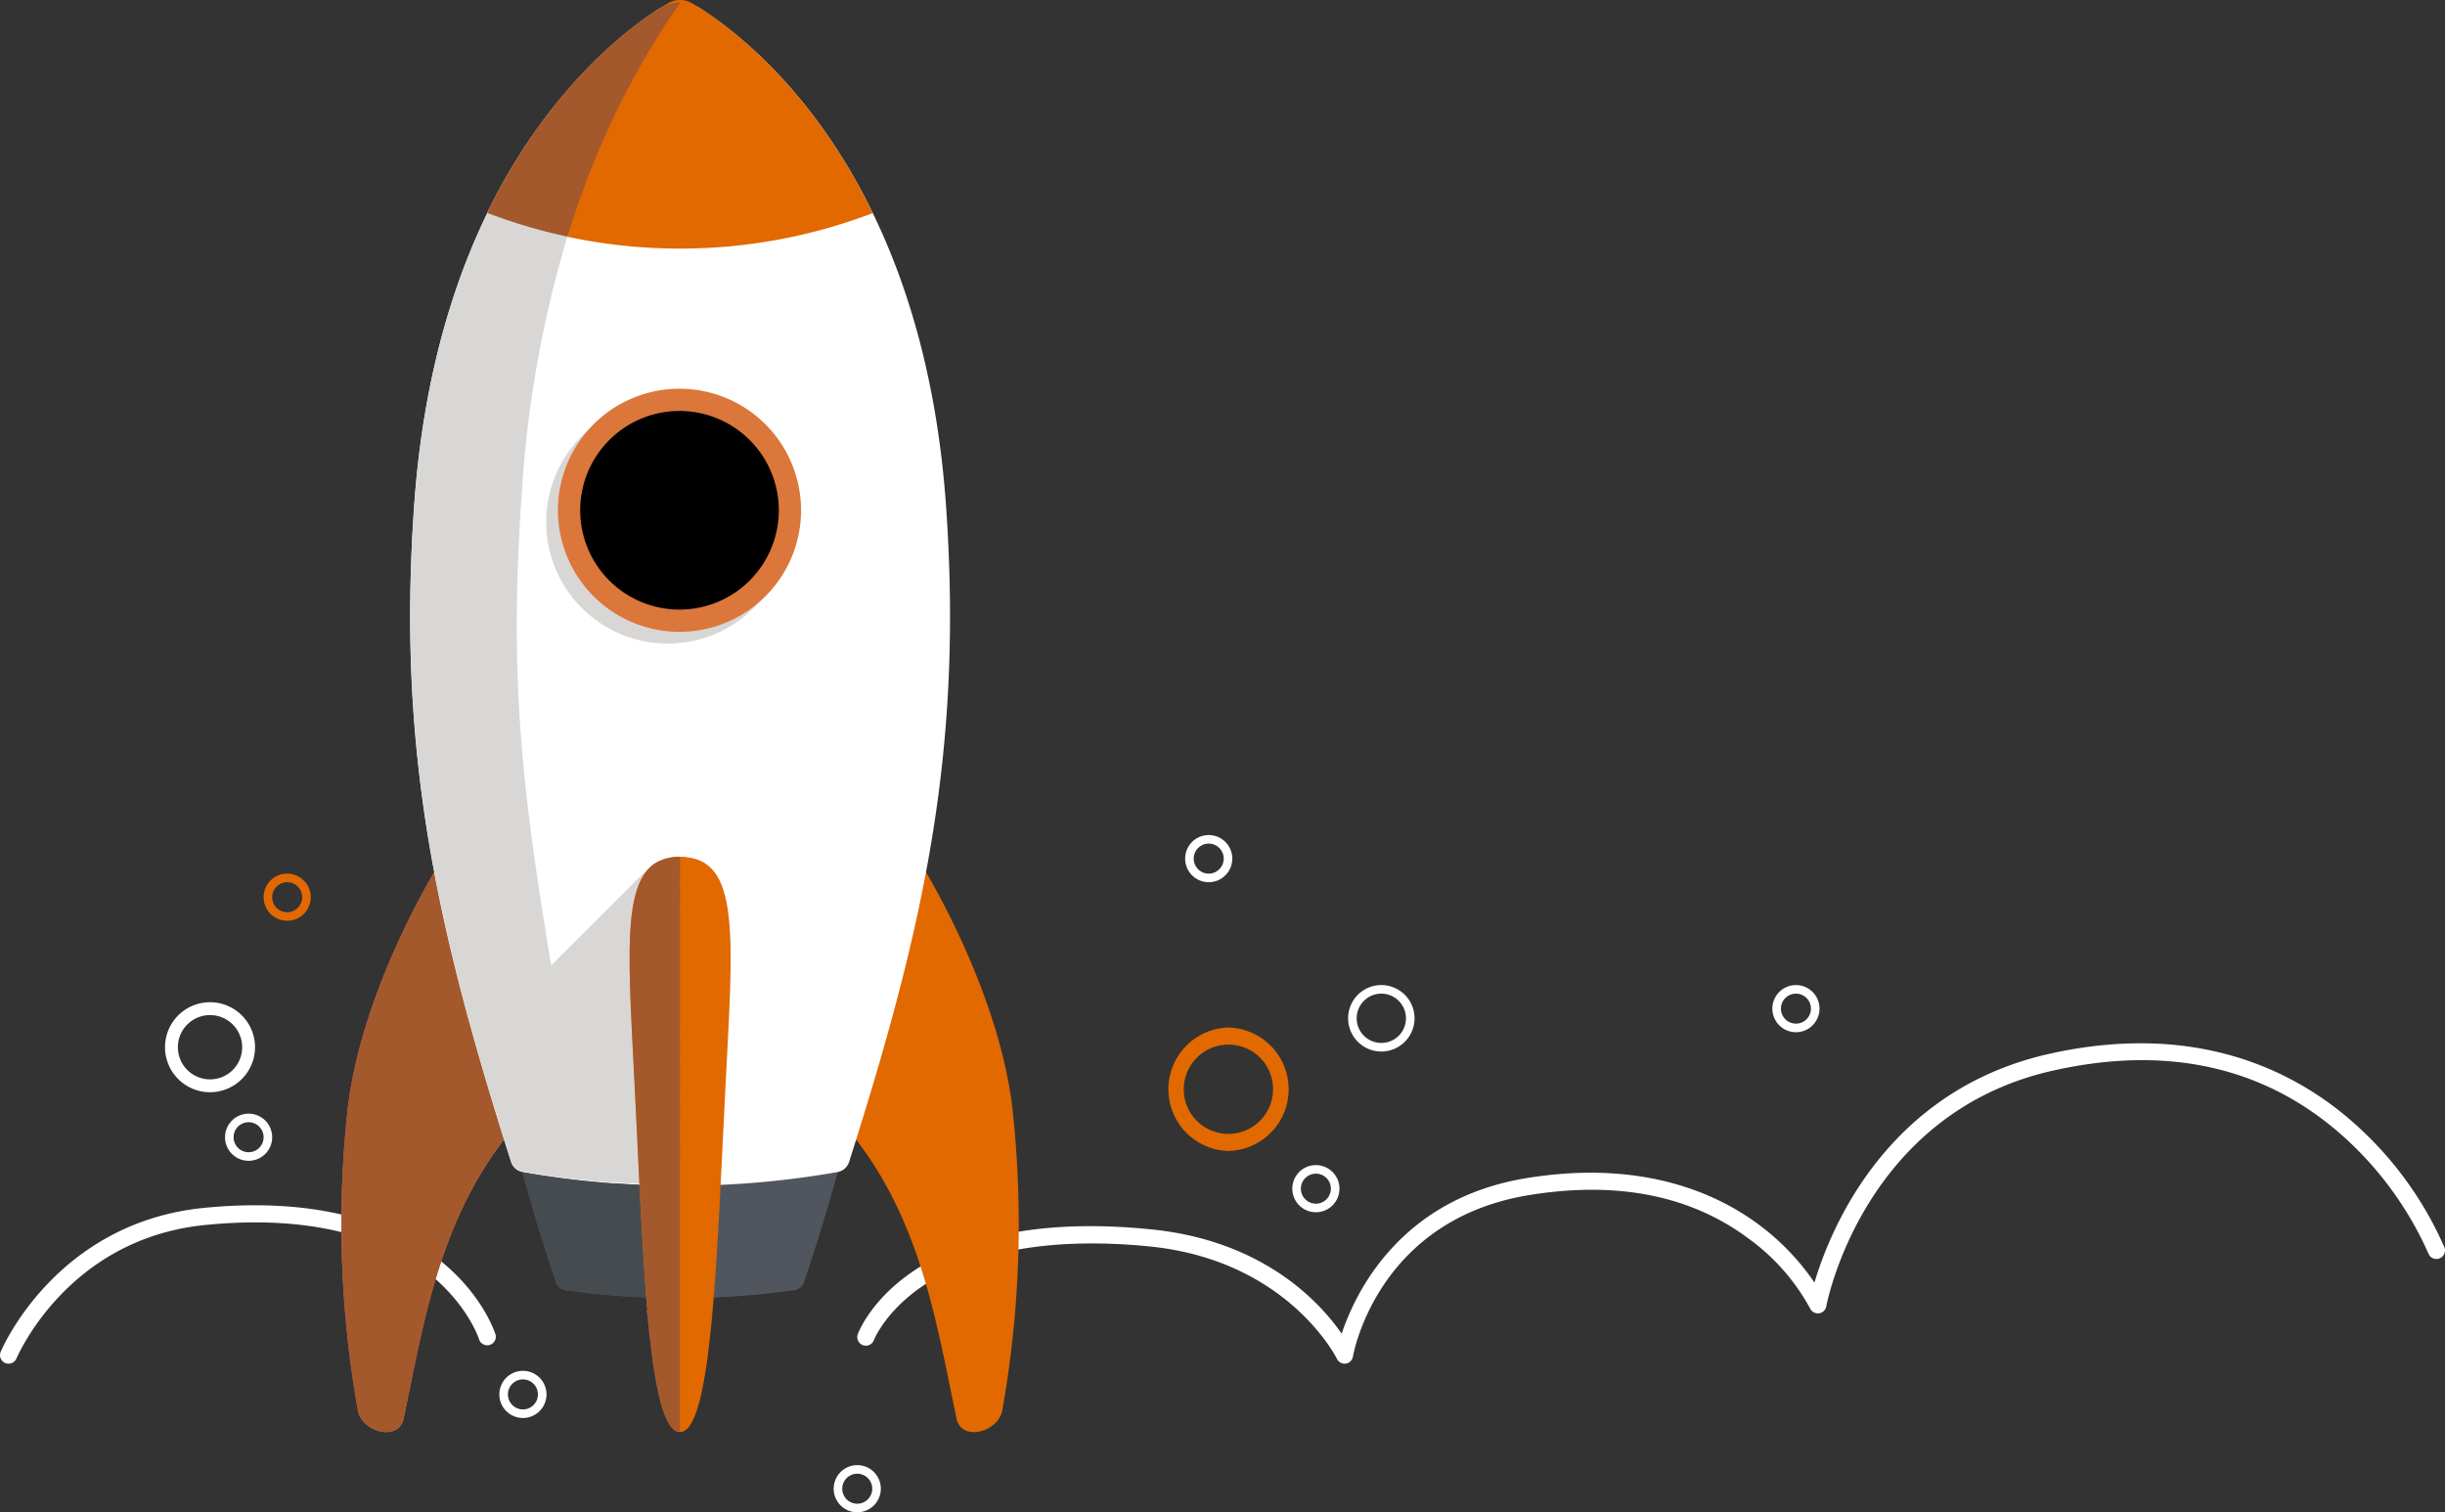 <svg xmlns="http://www.w3.org/2000/svg" viewBox="0 0 570.43 352.82"><rect x="0" y="0" width="570.43" height="352.82" fill="#333333" stroke="none"/><defs><style>.cls-1{fill:#fff;}.cls-2{fill:#e16900;}.cls-3{fill:#da6268;}.cls-4{fill:#a4592c;}.cls-5{fill:#51565e;}.cls-6{fill:#d8d7d5;}.cls-7{fill:#db773a;}.cls-8{fill:#c7cacd;}.cls-9{fill:#d0d2d4;}.cls-10{fill:#4a5056;}.cls-11{fill:#bdbdbb;}.cls-12{fill:#464b50;}.cls-13{fill:#dc4f42;}</style></defs><g id="Layer_2" data-name="Layer 2"><g id="Layer_1-2" data-name="Layer 1"><path class="cls-1" d="M2,318.15a2,2,0,0,1-.75-.14,2,2,0,0,1-1.1-2.61c.12-.3,12.59-30,47.16-33.57,16.32-1.66,39.19-.86,55.53,12.38,9.92,8.05,12.67,16.82,12.78,17.19a2,2,0,0,1-3.82,1.16c0-.08-2.61-8.13-11.69-15.41-12.09-9.67-30.2-13.6-52.39-11.34C15.6,289.08,4,316.63,3.85,316.91A2,2,0,0,1,2,318.15Z"/><path class="cls-1" d="M313.71,318.15a2,2,0,0,1-1.8-1.13c-.11-.23-11.43-22.94-43.6-26.21-15.48-1.57-37.19-1.3-52.62,8.93-9.14,6.06-11.79,12.87-11.82,12.94a2,2,0,0,1-3.75-1.39c.46-1.24,11.8-30.25,68.6-24.46,26.16,2.66,39.28,17.07,44.3,24.32,3.24-9.69,13.7-31.52,43.18-36.3,27-4.39,44.52,3.6,54.42,11.07a55.91,55.91,0,0,1,12.7,13.31c3.68-12.4,16.8-44.86,54.76-53.36,35.44-7.93,58.64,4.76,71.86,16.82A83.17,83.17,0,0,1,570.29,291a2,2,0,0,1-3.73,1.45,80.53,80.53,0,0,0-19.43-26.94C528.94,249,506,243.71,479,249.77c-44.4,9.94-52.84,54.55-52.92,55a2,2,0,0,1-3.78.49A48.9,48.9,0,0,0,408,289c-13.47-10.09-30.7-13.52-51.2-10.19-35.1,5.69-40.93,36.4-41.16,37.7a2,2,0,0,1-1.7,1.64Z"/><path class="cls-2" d="M215.21,202.11s17.68,28.31,21,56.52a247.3,247.3,0,0,1-2.28,69.88c-.53,5.56-9.58,8-10.74,2.53-4.72-22.14-8.39-48.38-26.84-69.26-1.72-1.94-3.54-3.74-2.94-6.26,2.52-10.62,8.23-36,11.61-51.07a5.81,5.81,0,0,1,10.22-2.34"/><path class="cls-3" d="M102.12,202.11s-17.68,28.31-21,56.52a247.3,247.3,0,0,0,2.28,69.88c.53,5.56,9.58,8,10.74,2.53,4.72-22.14,8.39-48.38,26.84-69.26,1.72-1.94,3.54-3.74,2.94-6.26-2.52-10.62-8.23-36-11.61-51.07a5.82,5.82,0,0,0-10.22-2.34"/><path class="cls-4" d="M102.12,202.11s-17.68,28.31-21,56.52a247.3,247.3,0,0,0,2.28,69.88c.53,5.56,9.58,8,10.74,2.53,4.72-22.14,8.39-48.38,26.84-69.26,1.72-1.94,3.54-3.74,2.94-6.26-2.52-10.62-8.23-36-11.61-51.07a5.82,5.82,0,0,0-10.22-2.34"/><path class="cls-5" d="M154.85,77.7a7.07,7.07,0,0,1,7.63,0c10.93,7,41.84,13.43,46.1,74.91,3.44,49.42-5.39,100.64-21,146.51A2.78,2.78,0,0,1,185.3,301,189.62,189.62,0,0,1,132,301a2.8,2.8,0,0,1-2.25-1.86c-15.65-45.87-24.47-97.09-21-146.51C113,91.13,143.92,84.69,154.85,77.7"/><path class="cls-1" d="M153.92,2a8.77,8.77,0,0,1,9.49,0c13.59,8.69,52,39.8,57.32,116.22,4,57.63-5.4,98.63-22.63,152.86a3.46,3.46,0,0,1-2.71,2.36,211.69,211.69,0,0,1-73.45,0,3.46,3.46,0,0,1-2.71-2.36C102,216.82,92.6,175.82,96.6,118.19,101.91,41.77,140.33,10.66,153.92,2"/><path class="cls-6" d="M155.79,93.43a28.36,28.36,0,1,0,28.36,28.36,28.36,28.36,0,0,0-28.36-28.36"/><path class="cls-7" d="M130.17,119.05a28.36,28.36,0,1,0,28.36-28.36,28.36,28.36,0,0,0-28.36,28.36"/><path d="M135.36,119.05a23.17,23.17,0,1,0,23.17-23.17,23.17,23.17,0,0,0-23.17,23.17"/><path class="cls-6" d="M132.28,301h0m.24,0,.15,0-.15,0m.33.05.15,0-.15,0m.24,0,.16,0-.16,0m.19,0,.36.05-.36-.05m.39.06c1.42.19,2.85.36,4.29.52-1.44-.16-2.87-.33-4.29-.52"/><path class="cls-8" d="M138,301.72h0c1.59.17,3.18.32,4.77.46-1.59-.14-3.18-.29-4.77-.47m4.78.47h0m.23,0,.38,0-.38,0m.39,0h0m.26,0h0m.32,0h0m.3,0h0m.31,0h0"/><path class="cls-9" d="M144.85,302.36h0m.31,0h0"/><path class="cls-10" d="M129.68,298.8h0l.1.32A2.8,2.8,0,0,0,132,301l.24,0,.11,0,.14,0,.14,0,.19,0,.15,0,.08,0,.17,0h0l.36.05h0c1.42.2,2.85.37,4.28.52,1.59.18,3.18.34,4.77.47H143l.38,0h.41l.18,0h.66l.26,0h.05l.25,0h0l.59,0c1.67.11,3.35.21,5,.28v0c-1.57-.07-3.13-.16-4.69-.26v0c-1.53-.1-3-.25-4.58-.39l-.63-.05c-1.8-.17-3.59-.37-5.38-.59l-.29,0h0c-1.07-.13-2.14-.24-3.19-.39a2.8,2.8,0,0,1-2.25-1.86l-.1-.32"/><path class="cls-2" d="M158.66,58a125.81,125.81,0,0,1-44.95-8.29C128.58,19.1,148.53,5.11,155.83.78a5.52,5.52,0,0,1,5.66,0c7.31,4.33,27.26,18.32,42.13,48.93a125.82,125.82,0,0,1-45,8.29"/><path class="cls-6" d="M154,1.89l-.12.07a89.17,89.17,0,0,0-10.73,8.15A87.85,87.85,0,0,1,153.92,2l.05,0,.07,0"/><path class="cls-10" d="M121.94,273.41l.22,0-.22,0M143.13,276h0m.21,0h0m.24,0,.21,0-.21,0m.31,0,.18,0-.18,0m.26,0,.24,0-.24,0m.25,0c1.59.11,3.18.2,4.79.27.46,9.31,1,18.29,1.6,26.28-.64-8-1.14-17-1.6-26.28-1.61-.07-3.2-.16-4.79-.27"/><path class="cls-6" d="M154,1.93l-.05,0a89.66,89.66,0,0,0-10.74,8.14c-16.71,14.67-41.6,46.08-46.38,105.41-.07.89-.14,1.78-.2,2.67s-.13,2-.2,3c-3.47,56,5.9,96.55,22.83,149.82a3.5,3.5,0,0,0,2.67,2.37h0l.22,0q10.34,1.79,21,2.59h0l.19,0h.24l.21,0h.36l.24,0h0c1.59.11,3.19.2,4.79.27-.35-6.9-.67-14-1-21-.63-12.8-1.29-23.38-1.29-31.74,0-10.11,1-17,4.12-20.64l-22.43,22.42c-7.06-42.73-9.8-67.81-6.82-110.65a264,264,0,0,1,10.66-59.55,126.28,126.28,0,0,1-18.7-5.53C127.46,21.41,145.55,7.31,154,1.93m-1.33,199.44-.71.71c.23-.19.47-.38.72-.55Z"/><path class="cls-11" d="M121.9,273.41c.81,2.95,1.64,5.89,2.51,8.81-.87-2.92-1.7-5.86-2.51-8.81m2.51,8.83c0,.08,0,.16.08.25,0-.09,0-.17-.08-.25m.09.31.15.48-.15-.48m.16.51a2.17,2.17,0,0,0,.07.24,2.17,2.17,0,0,1-.07-.24m.09.33c.08.24.15.49.22.73-.07-.24-.14-.49-.22-.73m.25.81c.07.25.15.51.23.76-.08-.25-.16-.51-.23-.76m.24.8q2.07,6.83,4.34,13.51-2.27-6.67-4.34-13.51m4.38,13.62.06.18-.06-.18"/><path class="cls-12" d="M121.9,273.41q1.21,4.43,2.5,8.81h0a2.5,2.5,0,0,1,.07.26.11.11,0,0,1,0,.06l.15.48v0a1.55,1.55,0,0,0,.07.23.36.36,0,0,0,0,.1c.08.24.15.48.22.73l0,.08c.07.25.15.51.23.76v0q2.07,6.83,4.34,13.51a.49.49,0,0,0,0,.11l.06.18.1.32A2.8,2.8,0,0,0,132,301c1.06.15,2.12.26,3.19.39h0l.29,0c1.79.22,3.58.42,5.38.59l.63.05c1.53.14,3,.29,4.58.39v0c1.56.1,3.12.19,4.69.26-.64-8-1.14-17-1.61-26.28-1.6-.07-3.19-.16-4.78-.27h0l-.24,0h-.08l-.18,0h-.1l-.21,0h-.45q-10.63-.8-21-2.59l-.22,0h0"/><path class="cls-11" d="M121.9,273.41Zm.26,0c6.89,1.19,13.88,2.07,21,2.59q-10.63-.8-21-2.59m21,2.59.19,0-.19,0m.25,0h0m.39,0h0m.28,0h0m.32,0h0"/><path class="cls-4" d="M158.67.58A8.76,8.76,0,0,0,154,1.89l-.07,0c-8.42,5.38-26.51,19.48-40.26,47.78a126.64,126.64,0,0,0,18.7,5.53C139.47,32.3,149,14.38,158.77.58h-.1"/><path class="cls-13" d="M150.43,255.4c0,37.06,6.58,78.71,8.24,78.71s8.23-41.65,8.23-78.71,3-55.48-8.23-55.48-8.24,18.42-8.24,55.48"/><path class="cls-2" d="M148.17,255.4c1.89,38.1,3.11,78.71,10.5,78.71s8.6-41.23,10.49-78.71c1.86-37,3.88-55.48-10.49-55.48s-12.33,18.47-10.5,55.48"/><path class="cls-9" d="M150.79,302.7c0,.17,0,.34,0,.52h0C150.82,303,150.81,302.87,150.79,302.7Z"/><path class="cls-6" d="M150.83,303.21h0c.07.81.14,1.62.21,2.41-.07-.79-.14-1.6-.21-2.42"/><path class="cls-10" d="M150.79,302.68v0Z"/><path class="cls-12" d="M149.19,276.4h0c.46,9.31,1,18.29,1.6,26.28C150.15,294.69,149.65,285.71,149.19,276.4Z"/><path class="cls-11" d="M148.17,255.4c.35,7,.67,14.1,1,21-.35-6.91-.67-14-1-21"/><path class="cls-6" d="M151.05,305.81c0,.15,0,.3,0,.45l0,.27c1.38,15.37,3.41,26.31,6.91,27.47-3.56-1.18-5.59-12.44-7-28.19M158,334h0m0,0h0m0,0h0m0,0h0m0,0h0m0,0h0m0,0h0m0,0h0m0,0,.1,0-.1,0m.1,0h0m0,0h0m0,0h0m0,0h0m0,0h0m0,0h0m0,0h0m0,0h0m0,0h0m0,0h0m0,0h0m0,0h0m0,0h0m0,0h0m0,0h0m0,0h0"/><path class="cls-4" d="M158.66,199.92a10.37,10.37,0,0,0-6,1.61c-.25.17-.49.36-.72.55-3.89,3.34-5.05,10.53-5.05,21.58,0,8.36.66,18.94,1.29,31.74.35,7,.67,14.09,1,21,.46,9.31,1,18.29,1.6,26.28v0c0,.17,0,.34,0,.51.07.82.14,1.63.21,2.42,0,.06,0,.12,0,.18,1.39,15.75,3.42,27,7,28.19h.17l.1,0h.36Z"/><path class="cls-2" d="M286.62,268.53a14.41,14.41,0,0,1,0-28.81h0a14.41,14.41,0,0,1,0,28.81Zm0-24.81A10.41,10.41,0,1,0,297,254.13a10.35,10.35,0,0,0-10.41-10.41Z"/><path class="cls-1" d="M49,254.82a10.5,10.5,0,1,1,10.5-10.5A10.51,10.51,0,0,1,49,254.82Zm0-18a7.5,7.5,0,1,0,7.5,7.5A7.51,7.51,0,0,0,49,236.82Z"/><path class="cls-1" d="M322.27,245.32a7.75,7.75,0,1,1,7.75-7.75A7.75,7.75,0,0,1,322.27,245.32Zm0-13.5a5.75,5.75,0,1,0,5.75,5.75A5.76,5.76,0,0,0,322.27,231.82Z"/><path class="cls-1" d="M58,270.82a5.5,5.5,0,1,1,5.5-5.5A5.5,5.5,0,0,1,58,270.82Zm0-9a3.5,3.5,0,1,0,3.5,3.5A3.5,3.5,0,0,0,58,261.82Z"/><path class="cls-1" d="M282,205.82a5.5,5.5,0,1,1,5.5-5.5A5.5,5.5,0,0,1,282,205.82Zm0-9a3.5,3.5,0,1,0,3.5,3.5A3.5,3.5,0,0,0,282,196.82Z"/><path class="cls-1" d="M419,240.82a5.5,5.5,0,1,1,5.5-5.5A5.5,5.5,0,0,1,419,240.82Zm0-9a3.5,3.5,0,1,0,3.5,3.5A3.5,3.5,0,0,0,419,231.82Z"/><path class="cls-1" d="M200,352.82a5.5,5.5,0,1,1,5.5-5.5A5.5,5.5,0,0,1,200,352.82Zm0-9a3.5,3.5,0,1,0,3.5,3.5A3.5,3.5,0,0,0,200,343.82Z"/><path class="cls-1" d="M122,330.82a5.5,5.5,0,1,1,5.5-5.5A5.5,5.5,0,0,1,122,330.82Zm0-9a3.5,3.5,0,1,0,3.5,3.5A3.5,3.5,0,0,0,122,321.82Z"/><path class="cls-1" d="M307,282.82a5.5,5.5,0,1,1,5.5-5.5A5.5,5.5,0,0,1,307,282.82Zm0-9a3.5,3.5,0,1,0,3.5,3.5A3.5,3.5,0,0,0,307,273.82Z"/><path class="cls-2" d="M67,214.82a5.5,5.5,0,1,1,5.5-5.5A5.5,5.5,0,0,1,67,214.82Zm0-9a3.5,3.5,0,1,0,3.5,3.5A3.5,3.5,0,0,0,67,205.82Z"/></g></g></svg>